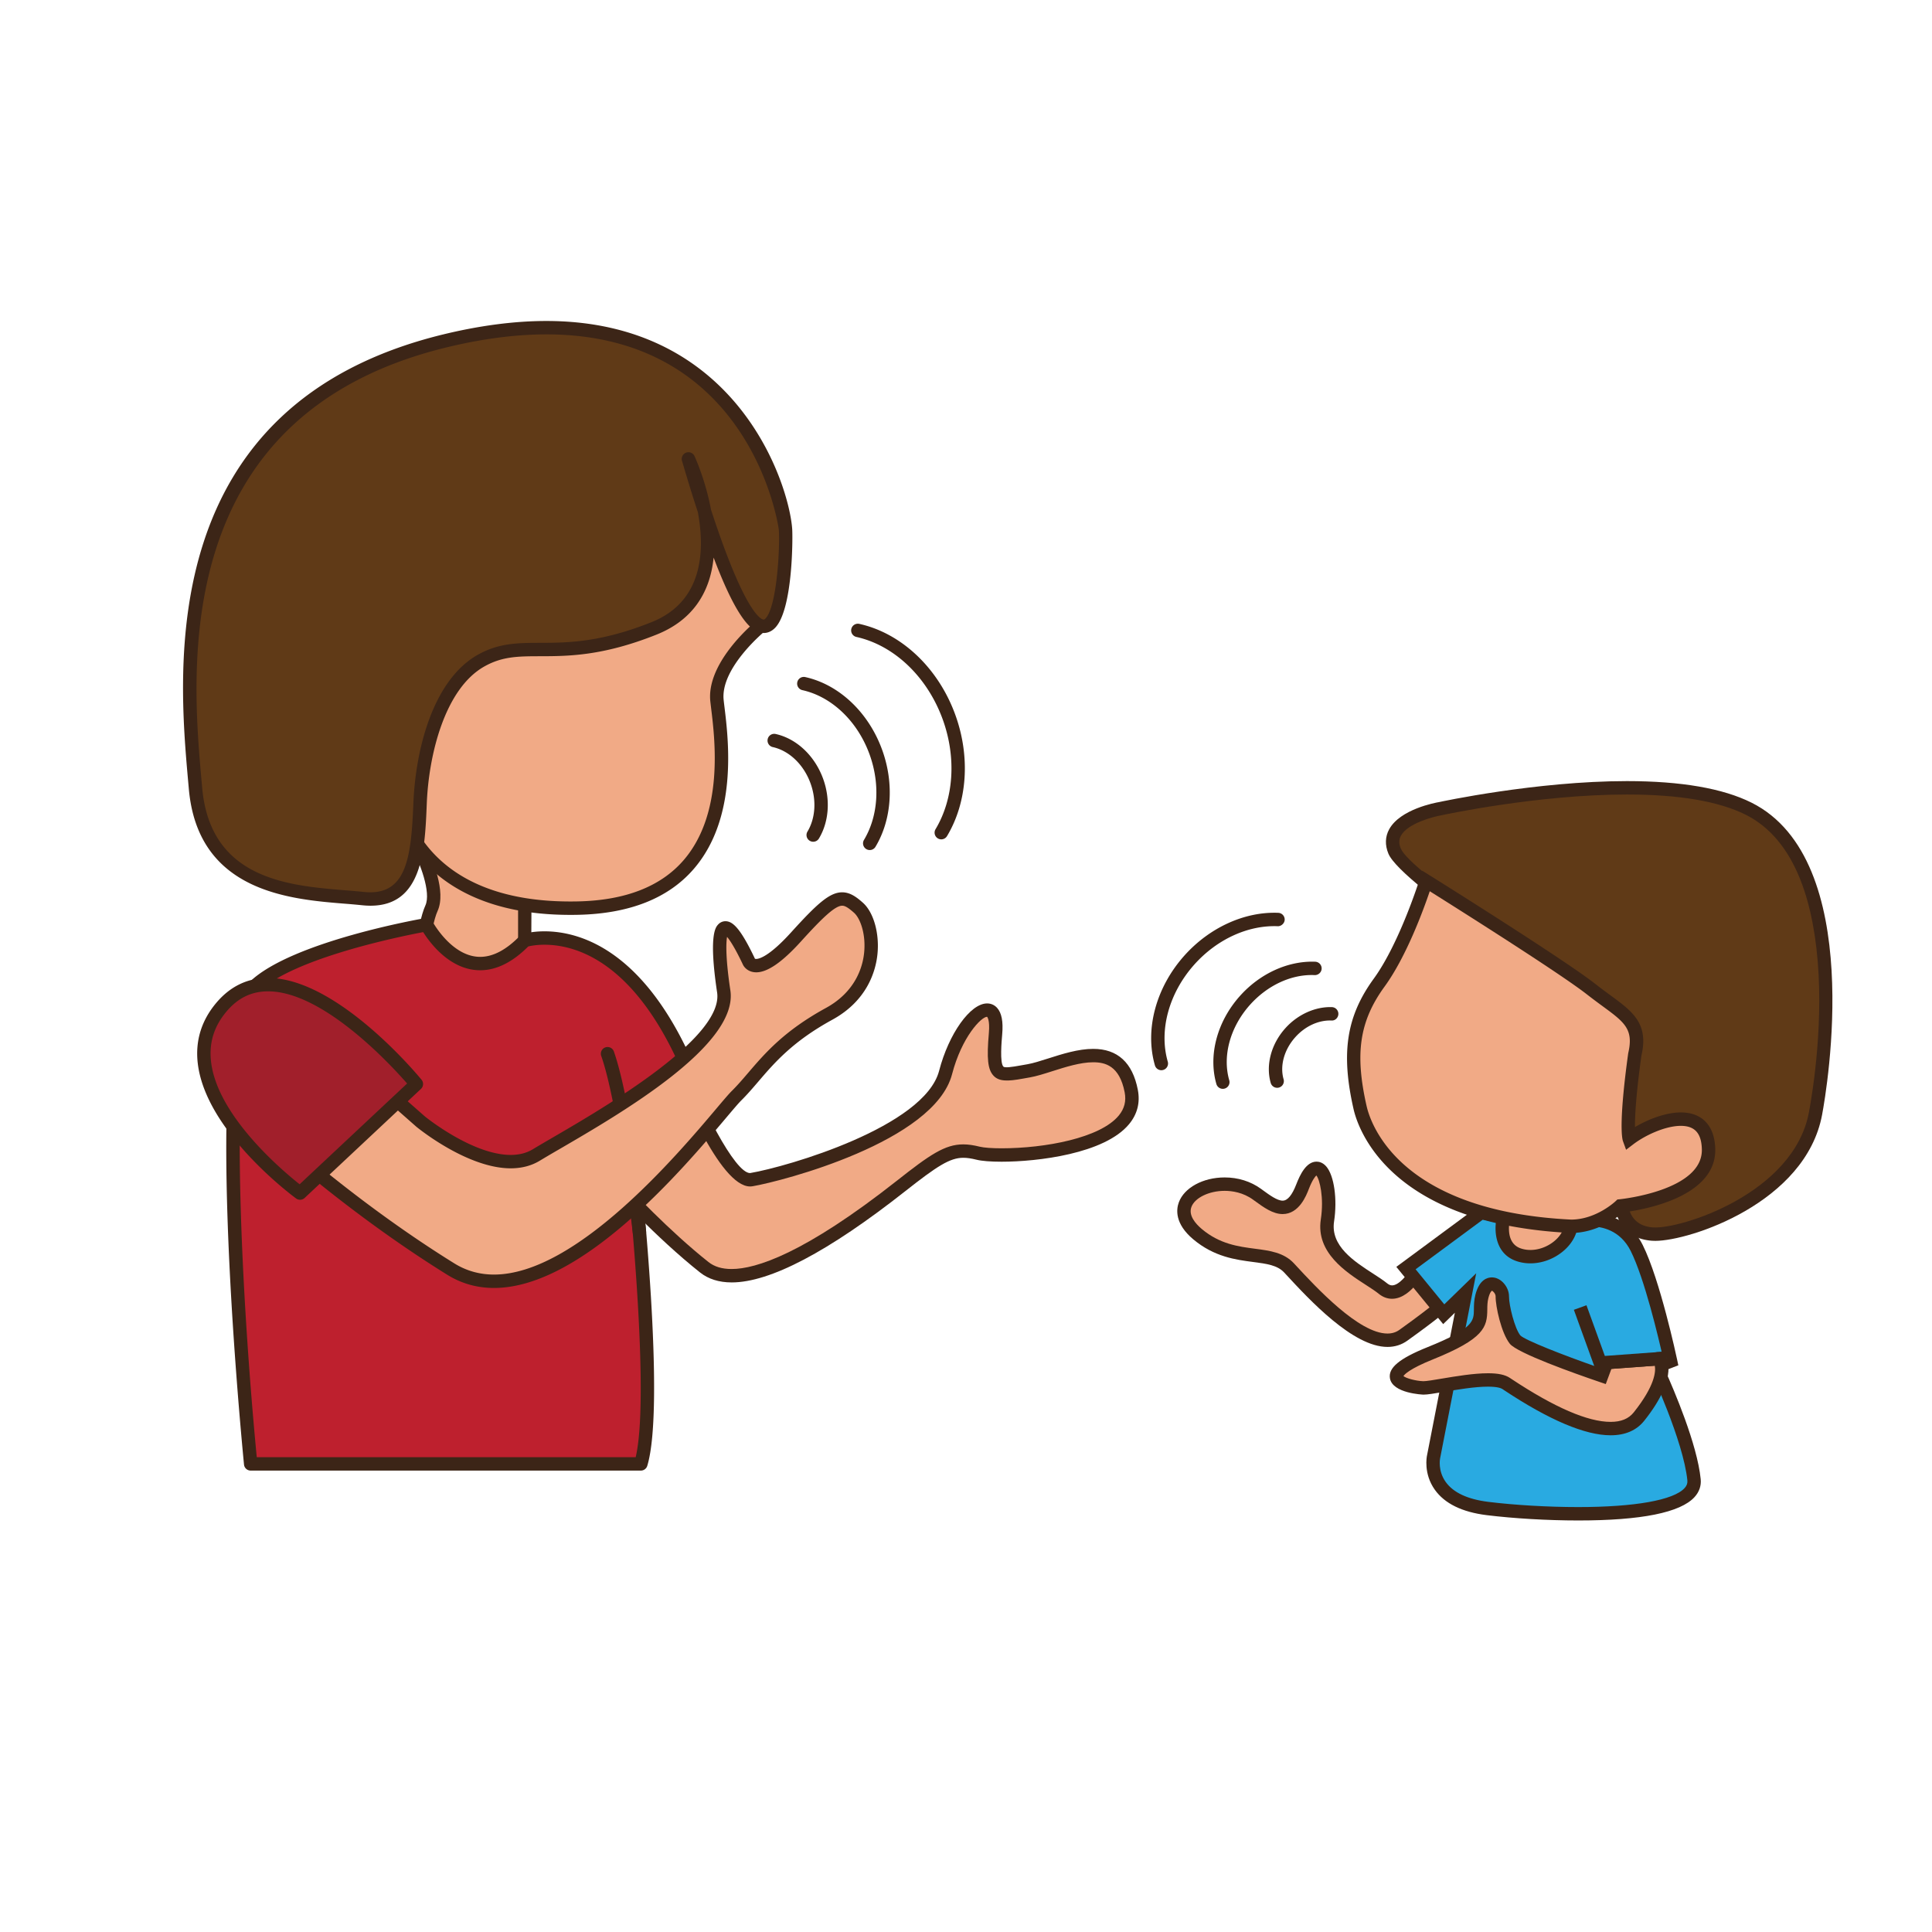 <?xml version="1.0" encoding="UTF-8"?>
<svg data-bbox="47.371 83.071 426.856 310.426" viewBox="0 0 500 500" height="500" width="500" xmlns="http://www.w3.org/2000/svg" data-type="color">
    <g>
        <path d="M173.792 271.238s13.264 35.31 20.727 34.048c7.466-1.271 45.953-11.462 50.203-27.729 3.762-14.445 14.012-22.396 12.917-10.033-1.076 12.36.924 10.896 8.568 9.601 7.65-1.296 23.469-10.729 26.559 5.229 3.09 15.969-33.349 17.653-39.611 16.098-6.26-1.561-9.017-.155-19.925 8.443-10.907 8.597-39.505 30.166-50.978 21.06-11.478-9.101-22.724-21.496-22.724-21.496s-8.484-46.348 14.264-35.221" fill="#F1AA86" data-color="1"/>
        <path d="M189.352 331.889c-3.274 0-6.024-.869-8.181-2.576-11.456-9.086-22.812-21.567-22.926-21.692l-.336-.366-.086-.486c-.199-1.084-4.785-26.721 2.708-35.709 3.165-3.8 7.98-4.332 14.02-1.375l.618.303.241.645c5.956 15.848 14.801 32.956 18.706 32.956 9.779-1.653 45.152-12.013 48.925-26.467 2.507-9.616 8.075-17.437 12.418-17.437 1.004 0 1.895.392 2.575 1.131 1.19 1.305 1.624 3.543 1.334 6.859-.159 1.812-.644 7.335.294 8.354.345.375 2.197.121 4.445-.291.565-.101 1.166-.211 1.809-.319 1.455-.249 3.348-.851 5.348-1.488 3.655-1.168 7.799-2.485 11.659-2.485 6.3 0 10.183 3.562 11.542 10.582.643 3.307-.117 6.297-2.255 8.889-6.337 7.682-23.729 9.732-33.006 9.732-2.839 0-5.136-.182-6.468-.515-1.381-.345-2.468-.502-3.435-.502-3.471 0-6.791 2.156-15.002 8.625-19.897 15.677-35.019 23.632-44.947 23.632m-28.205-26.233c1.941 2.103 12.044 12.896 22.183 20.937 1.546 1.232 3.513 1.825 6.021 1.825 6.276 0 18.8-3.97 42.805-22.886 8.449-6.66 12.361-9.37 17.146-9.37 1.257 0 2.613.191 4.271.604 1.034.256 3.138.412 5.63.412 11.24 0 25.527-2.652 30.328-8.471 1.469-1.779 1.971-3.751 1.529-6.021-1.334-6.894-5.05-7.772-8.14-7.772-3.319 0-7.19 1.231-10.604 2.319-2.123.676-4.125 1.313-5.823 1.602l-1.765.312c-3.84.703-6.17.81-7.625-.777-1.47-1.602-1.769-4.377-1.189-10.998.307-3.516-.453-4.227-.461-4.232-1.502.01-6.545 5.211-9.06 14.856-4.562 17.491-44.01 27.71-51.586 28.998-.23.036-.457.06-.692.06-7.892 0-18.309-25.605-21.699-34.545-4.163-1.878-7.169-1.691-9.223.771-5.242 6.29-3.327 25.032-2.046 32.376" fill="#3C2517" data-color="2"/>
        <path d="M107.99 218.312s6.144 11.33 3.678 16.727c-2.462 5.397-5.911 29.535 6.404 30.025 12.317.492 17.736-19.212 17.736-19.212v-11.71c.001-.002-7.855-32.535-27.818-15.83" fill="#F1AA86" data-color="1"/>
        <path d="M118.525 266.809h.006l-.526-.012c-3.29-.132-5.972-1.734-7.753-4.631-4.796-7.799-2.259-23.25-.159-27.845 1.529-3.354-1.412-11.093-3.63-15.183l-.676-1.246 1.088-.911c4.105-3.433 8.099-5.174 11.87-5.174 13.298 0 18.533 21.029 18.748 21.927l.049.405-.061 12.171c-.23.837-5.789 20.499-18.956 20.499m-8.348-48.029c1.653 3.361 5.369 11.935 3.07 16.98-1.863 4.083-3.901 18.318-.039 24.59 1.18 1.918 2.796 2.896 4.934 2.984l.384.007c9.903 0 14.941-15.711 15.55-17.736v-11.246c-.529-2.002-5.321-19.084-15.33-19.084-2.633 0-5.507 1.179-8.569 3.505" fill="#3C2517" data-color="2"/>
        <path d="M196.916 161.952s-12.351 10.016-11.36 19.375c.989 9.359 8.867 52.708-35.958 53.69-44.825.985-47.285-31.029-47.285-31.029s10.839-73.396 33.991-69.454c23.147 3.938 66.062-12.151 60.612 27.418" fill="#F1AA86" data-color="1"/>
        <path d="M147.589 236.771c-43.988.004-46.979-32.328-47.005-32.653l-.016-.193.029-.192c.428-2.904 10.765-71.089 33.912-71.089.688 0 1.389.061 2.081.177 2.621.449 5.774.665 9.637.665h.005c3.569 0 7.429-.181 11.161-.358 3.867-.182 7.866-.375 11.706-.375 8.638 0 19.315.876 25.248 7.682 4.229 4.854 5.635 11.969 4.286 21.754l-.094.676-.533.431c-.116.095-11.602 9.544-10.726 17.849.053.502.124 1.11.212 1.806 1.046 8.595 3.493 28.722-7.984 41.971-6.545 7.557-16.595 11.537-29.87 11.828-.69.015-1.378.021-2.049.021m-43.53-32.735c.287 2.757 4.26 30.13 45.505 29.246 12.252-.264 21.444-3.844 27.324-10.631 10.469-12.09 8.154-31.147 7.16-39.282q-.13-1.079-.218-1.862c-.96-9.102 8.969-18.302 11.457-20.447 1.054-8.388-.109-14.394-3.552-18.348-5.02-5.752-14.733-6.489-22.636-6.489-3.757 0-7.719.186-11.545.368-3.772.177-7.67.362-11.327.362-4.062 0-7.401-.234-10.219-.714a9 9 0 0 0-1.499-.128c-16.693.001-27.604 48.826-30.45 67.925" fill="#3C2517" data-color="2"/>
        <path d="M178.169 118.769s15.76 33.987-8.868 43.84c-24.629 9.854-33.492 1.971-44.827 8.376-11.325 6.402-15.268 24.624-15.76 36.94-.49 12.312-.988 26.108-14.776 24.632-13.79-1.484-40.88-.495-43.343-28.571-2.466-28.08-10.345-97.53 64.521-115.757 74.873-18.226 87.68 41.869 88.171 48.765.495 6.894-1.476 62.559-25.118-18.225" fill="#603A17" data-color="3"/>
        <path d="M95.896 234.396a21 21 0 0 1-2.146-.117 176 176 0 0 0-4.566-.408c-14.208-1.148-37.978-3.07-40.318-29.734l-.168-1.877c-2.602-29.182-8.693-97.53 66.01-115.714 9.476-2.304 18.457-3.475 26.694-3.475 49.618 0 62.802 42.435 63.615 53.799.165 2.3.176 20.673-4.341 25.527-1.099 1.178-2.25 1.424-3.024 1.424-2.685 0-6.516-2.485-12.97-19.518-.959 9.638-5.947 16.402-14.736 19.918-13.94 5.574-22.922 5.593-30.138 5.612-5.695.011-9.813.023-14.48 2.659-10.171 5.748-14.374 22.721-14.88 35.501-.472 11.848-1.057 26.403-14.552 26.403m45.506-147.858c-7.962 0-16.667 1.134-25.875 3.376-71.802 17.479-65.895 83.742-63.377 112.04l.171 1.881c2.08 23.744 22.347 25.383 37.144 26.58 1.666.136 3.229.261 4.656.416 11.014 1.171 12.285-8.6 12.856-22.827.574-14.476 5.245-32.087 16.647-38.53 5.454-3.082 10.424-3.097 16.175-3.108 6.924-.019 15.539-.038 28.854-5.367 13.271-5.31 13.822-18.408 11.95-28.458-1.273-3.856-2.67-8.403-4.102-13.287a1.73 1.73 0 0 1 1.053-2.107 1.736 1.736 0 0 1 2.185.891c.112.249 2.835 6.167 4.271 13.868 9.016 27.641 13.196 28.446 13.642 28.446.166 0 .374-.2.487-.317 2.979-3.203 3.728-18.611 3.422-22.917-.039-.504-6.949-50.58-60.159-50.58" fill="#3C2517" data-color="2"/>
        <path d="M64.874 378.852h100.981c4.929-16.254-2.466-81.772-2.466-81.772l15.769-17.974c-17.801-44.067-43.35-35.712-43.35-35.712-15.021 15.515-25.409-4.087-25.409-4.087s-33.707 5.84-44.41 15.885c-12.071 11.329-1.115 123.66-1.115 123.66" fill="#BE202E" data-color="4"/>
        <path d="M165.855 380.585H64.874a1.73 1.73 0 0 1-1.725-1.563c-1.131-11.586-10.682-113.516 1.654-125.092 10.955-10.289 43.903-16.089 45.297-16.332a1.72 1.72 0 0 1 1.828.896c.048.091 4.963 9.141 12.346 9.141h.004c3.322 0 6.786-1.833 10.284-5.447.195-.204.438-.354.706-.445.09-.026 2.232-.717 5.639-.717 9.241 0 26.705 4.864 39.86 37.431a1.75 1.75 0 0 1-.307 1.795l-15.262 17.396c.853 7.744 7.055 66.066 2.315 81.707a1.73 1.73 0 0 1-1.658 1.23m-99.406-3.466h98.07c4.098-17.604-2.78-79.209-2.852-79.844a1.75 1.75 0 0 1 .419-1.338l15.062-17.168c-12.332-29.792-27.967-34.273-36.242-34.273-2.055 0-3.534.287-4.192.445-4.071 4.087-8.252 6.161-12.437 6.161h-.004c-7.765 0-12.987-7.066-14.755-9.87-5.994 1.133-33.239 6.677-42.35 15.224-8.295 7.792-5.017 75.815-.719 120.663" fill="#3C2517" data-color="2"/>
        <path d="M165.486 318.866s-3.818-33.604-8.252-46.166" fill="#BE202E" data-color="4"/>
        <path d="M165.482 320.6a1.737 1.737 0 0 1-1.724-1.537c-.036-.336-3.843-33.557-8.161-45.785a1.734 1.734 0 0 1 1.059-2.213 1.733 1.733 0 0 1 2.213 1.058c4.445 12.599 8.181 45.167 8.34 46.548a1.74 1.74 0 0 1-1.727 1.929" fill="#3C2517" data-color="2"/>
        <path d="m84.709 268.988 24.13 21.26s18.797 15.449 29.976 8.65c11.184-6.801 50.691-27.61 48.49-42.316-2.206-14.707-1.333-24.308 6.525-7.684 0 0 2.055 4.749 12.176-6.416 10.123-11.167 11.78-11.424 16.146-7.579 4.364 3.849 6.59 19.732-7.565 27.472-14.154 7.746-18.136 15.42-23.97 21.191-5.829 5.773-46.825 61.695-73.933 44.882-27.104-16.821-47.618-36-47.618-36s-2.926-26.55 15.643-23.46" fill="#F1AA86" data-color="1"/>
        <path d="M127.836 333.324c-4.369 0-8.425-1.145-12.062-3.402-26.943-16.717-47.685-36.011-47.889-36.203l-.469-.439-.07-.637c-.065-.586-1.512-14.412 4.855-21.518 3.07-3.43 7.409-4.743 12.792-3.848l.487.082.373.33 24.13 21.259c.075.06 12.24 9.944 22.195 9.944 2.195 0 4.129-.496 5.737-1.479 1.348-.814 3.104-1.84 5.147-3.029 13.253-7.711 44.29-25.768 42.526-37.547-2.205-14.708-.396-16.807.196-17.498.517-.601 1.216-.929 1.963-.929 1.824 0 3.826 1.658 7.652 9.747-.02-.045.088.012.317.012.653 0 3.241-.496 9.004-6.855 6.644-7.323 9.947-10.386 13.236-10.386 2.123 0 3.804 1.318 5.337 2.674 2.828 2.493 4.378 8.059 3.77 13.535-.458 4.133-2.583 11.803-11.644 16.758-10.25 5.607-14.989 11.138-19.167 16.018-1.48 1.727-2.874 3.354-4.419 4.883-.714.706-2.122 2.372-3.908 4.487-11.131 13.177-37.206 44.041-60.089 44.041m-57.097-41.695c3.26 2.979 22.494 20.227 46.861 35.346 3.079 1.91 6.523 2.881 10.235 2.881 21.274 0 47.549-31.104 57.443-42.812 1.912-2.262 3.294-3.897 4.114-4.711 1.445-1.431 2.798-3.005 4.229-4.679 4.374-5.104 9.33-10.889 20.134-16.799 7.682-4.203 9.479-10.64 9.861-14.102.544-4.876-.937-9.076-2.614-10.549-1.495-1.318-2.318-1.809-3.044-1.809-1.907 0-5.358 3.391-10.669 9.249-4.871 5.379-8.659 7.992-11.571 7.992-2.044 0-3.146-1.288-3.476-2.047-2.068-4.374-3.371-6.292-4.082-7.126-.299 1.723-.345 5.873.858 13.861 2.11 14.108-28.02 31.637-44.211 41.057a334 334 0 0 0-5.091 2.997c-2.16 1.314-4.699 1.982-7.539 1.982-11.201 0-23.906-10.336-24.439-10.773l-23.796-20.964c-3.974-.552-6.964.365-9.155 2.806-4.648 5.189-4.24 15.55-4.048 18.2" fill="#3C2517" data-color="2"/>
        <path d="m77.651 308.764 30.108-28.224s-33.107-40.418-50.435-19.914c-17.327 20.504 20.327 48.138 20.327 48.138" fill="#A11F2B" data-color="5"/>
        <path d="M77.651 310.498a1.7 1.7 0 0 1-1.023-.337c-.956-.699-23.352-17.319-25.44-34.919-.695-5.842.925-11.139 4.812-15.734 3.599-4.26 8.097-6.416 13.372-6.416 17.937 0 38.848 25.277 39.728 26.35a1.736 1.736 0 0 1-.154 2.365L78.838 310.03c-.33.308-.756.468-1.187.468m-8.279-53.939c-4.268 0-7.772 1.695-10.727 5.188-3.284 3.886-4.599 8.169-4.018 13.086 1.662 13.978 18.37 28.062 22.914 31.656l27.823-26.078c-4.412-5.048-21.809-23.852-35.992-23.852" fill="#3C2517" data-color="2"/>
        <path d="M210.455 217.843a1.733 1.733 0 0 1-1.484-2.625c2.062-3.444 2.372-8.086.815-12.425-1.744-4.873-5.499-8.494-9.794-9.449a1.73 1.73 0 0 1-1.313-2.07 1.726 1.726 0 0 1 2.069-1.314c5.446 1.211 10.16 5.68 12.306 11.666 1.898 5.303 1.483 11.051-1.111 15.375a1.73 1.73 0 0 1-1.488.842" fill="#3C2517" data-color="2"/>
        <path d="M225.086 219.992c-.301 0-.611-.08-.891-.25a1.73 1.73 0 0 1-.596-2.375c3.673-6.126 4.225-14.358 1.483-22.018-3.09-8.623-9.764-15.035-17.423-16.738a1.736 1.736 0 0 1-1.317-2.07 1.727 1.727 0 0 1 2.069-1.314c8.812 1.96 16.451 9.223 19.933 18.952 3.093 8.629 2.43 17.966-1.771 24.972a1.72 1.72 0 0 1-1.487.841" fill="#3C2517" data-color="2"/>
        <path d="M366.467 329.43s-4.331 7.512-8.57 4.045c-4.239-3.469-15.801-8.188-14.354-17.625 1.441-9.441-2.187-19.754-6.459-8.703-3.274 8.477-7.512 5.008-11.749 1.936-9.684-7.029-26.177 1.27-15.412 10.316 9.241 7.772 18.881 3.547 23.694 8.746 6.738 7.278 21.29 23.34 29.575 17.418 8.282-5.924 10.5-8.043 10.5-8.043z" fill="#F1AA86" data-color="1"/>
        <path d="M359.073 348.582c-8.918 0-20.21-12.21-26.275-18.771l-.453-.486c-1.764-1.903-4.523-2.266-8.023-2.723-4.495-.586-10.089-1.312-15.513-5.873-4.805-4.043-4.402-7.717-3.735-9.547 1.388-3.808 6.267-6.463 11.862-6.463 3.49 0 6.749 1.021 9.42 2.957l.431.317c1.848 1.344 3.758 2.735 5.167 2.735 1.254 0 2.438-1.416 3.517-4.209.979-2.526 2.583-5.889 5.253-5.889.657 0 1.632.221 2.531 1.27 2.021 2.356 2.884 8.463 2.001 14.209-.971 6.352 5.192 10.332 10.146 13.531 1.351.877 2.632 1.703 3.595 2.492.431.348.844.521 1.269.521 1.771 0 3.938-2.758 4.703-4.094l1.196-2.078 9.941 11.131-1.214 1.16c-.095.09-2.396 2.272-10.688 8.199-1.499 1.071-3.225 1.611-5.131 1.611m-42.137-40.396c-4.032 0-7.733 1.799-8.603 4.182-.794 2.171 1.034 4.302 2.703 5.707 4.654 3.908 9.477 4.535 13.731 5.091 3.859.502 7.506.979 10.121 3.803l.449.487c5.304 5.732 16.335 17.66 23.734 17.66 1.186 0 2.205-.312 3.106-.963 4.872-3.482 7.622-5.639 9.038-6.799l-4.581-5.129c-1.363 1.703-3.641 3.897-6.376 3.897-1.236 0-2.404-.442-3.463-1.308-.812-.666-1.96-1.404-3.285-2.264-5.178-3.341-12.996-8.396-11.686-16.967.868-5.666-.295-10.355-1.151-11.376-.312.278-1.035 1.133-1.976 3.562-.612 1.59-2.482 6.428-6.749 6.428-2.538 0-4.914-1.729-7.21-3.402l-.428-.311c-2.612-1.898-5.452-2.298-7.374-2.298" fill="#3C2517" data-color="2"/>
        <path d="M243.604 217.224a1.736 1.736 0 0 1-1.489-2.624c4.717-7.875 5.431-18.442 1.915-28.272-3.966-11.062-12.547-19.295-22.393-21.486a1.737 1.737 0 0 1-1.318-2.065 1.74 1.74 0 0 1 2.071-1.318c10.996 2.443 20.545 11.526 24.903 23.699 3.867 10.802 3.039 22.472-2.202 31.222a1.73 1.73 0 0 1-1.487.844" fill="#3C2517" data-color="2"/>
        <path d="M330.528 281.521a1.734 1.734 0 0 1-1.665-1.254c-1.33-4.629.104-10.045 3.75-14.127 3.229-3.621 7.806-5.647 12.092-5.496.96.041 1.7.851 1.664 1.806-.042.954-.844 1.741-1.807 1.657-3.343-.123-6.82 1.484-9.362 4.34-2.858 3.201-4.011 7.369-3.006 10.865a1.73 1.73 0 0 1-1.666 2.209" fill="#3C2517" data-color="2"/>
        <path d="M316.464 281.791a1.735 1.735 0 0 1-1.666-1.253c-2.137-7.438.188-16.162 6.077-22.761 5.219-5.854 12.505-9.158 19.503-8.886.956.042 1.7.85 1.661 1.804-.041.957-.868 1.687-1.805 1.66-5.99-.275-12.236 2.643-16.772 7.729-5.098 5.722-7.145 13.188-5.333 19.492a1.734 1.734 0 0 1-1.665 2.215" fill="#3C2517" data-color="2"/>
        <path d="M300.557 276.971a1.73 1.73 0 0 1-1.665-1.254c-2.663-9.256.248-20.129 7.595-28.377 6.522-7.309 15.64-11.455 24.326-11.1a1.73 1.73 0 0 1 1.661 1.801c-.038.959-.957 1.715-1.802 1.662-7.716-.299-15.761 3.402-21.6 9.944-6.561 7.369-9.186 16.987-6.852 25.115a1.73 1.73 0 0 1-1.663 2.209" fill="#3C2517" data-color="2"/>
        <path d="m383.413 313.741-19.548 14.436 9.772 11.946 5.641-5.492-8.287 42.477s-2.405 11.271 13.97 13.295c16.373 2.021 54.52 3.273 53.457-7.418-1.059-10.691-9.824-29.279-9.824-29.279l3.758-1.447s-4.339-20.417-8.769-29.281c-4.428-8.861-14.348-7.896-17.143-6.162-2.795 1.728-23.027-3.075-23.027-3.075" fill="#29AAE1" data-color="6"/>
        <path d="M408.415 393.497c-7.841 0-16.687-.517-23.664-1.377-6.36-.786-10.877-2.999-13.427-6.587-2.969-4.165-2.065-8.604-2.028-8.788l7.221-37.009-3.021 2.943-12.127-14.813 21.663-15.997.782.184c.143.034 14.393 3.399 20.258 3.399 1.151 0 1.487-.136 1.503-.14 1.375-.856 3.668-1.387 6.076-1.387 2.812 0 9.752.805 13.482 8.274 4.476 8.959 8.732 28.851 8.909 29.692l.311 1.45-3.413 1.31c2.2 4.894 8.305 19.089 9.201 28.16.171 1.691-.378 3.291-1.582 4.615-3.646 4.029-13.788 6.071-30.144 6.071m-26.372-63.977-9.349 47.92c-.029.146-.611 3.229 1.483 6.129 1.977 2.734 5.679 4.453 10.995 5.111 6.847.846 15.537 1.348 23.241 1.348 14.688 0 24.738-1.793 27.573-4.926.551-.606.774-1.228.707-1.949-1.02-10.274-9.582-28.527-9.669-28.711l-.798-1.69 4.105-1.578c-1.072-4.78-4.693-20.2-8.302-27.423-2.766-5.527-7.688-6.355-10.382-6.355-1.976 0-3.583.444-4.299.892-.709.44-1.722.638-3.28.638-5.507 0-17.116-2.586-20.273-3.312L366.36 328.49l7.421 9.072z" fill="#3C2517" data-color="2"/>
        <path d="m415.795 352.62-1.262 3.394s-20.616-7.031-22.444-9.343-3.314-8.671-3.294-11.175-3.834-5.686-5.279 0c-1.445 5.684 3.372 7.995-13.39 14.736-16.76 6.744-4.716 8.863-1.827 8.957 2.89.099 17.528-3.754 21.479-1.154 3.95 2.602 26.708 18.204 34.384 8.572 8.729-10.951 5.203-14.981 5.203-14.981z" fill="#F1AA86" data-color="1"/>
        <path d="M416.829 371.451c-6.609 0-15.873-3.926-27.546-11.659l-.461-.312c-.35-.229-1.299-.614-3.739-.614-3.414 0-7.838.747-11.396 1.348-2.454.412-4.227.716-5.275.716-.249-.009-8.003-.313-8.694-4.209-.479-2.727 2.44-5.15 9.761-8.093 11.922-4.796 11.938-6.767 11.965-9.741.006-1.095.019-2.337.392-3.816.994-3.902 3.094-4.483 4.253-4.483 1.028 0 2.056.461 2.891 1.304.981.992 1.562 2.346 1.552 3.621-.02 2.271 1.446 8.223 2.92 10.088 1.163 1.2 11.006 5.084 20.046 8.226l1.062-2.851 15.546-1.137.569.648c.457.525 4.207 5.457-5.153 17.207-1.992 2.492-4.916 3.757-8.693 3.757m-31.746-16.053c2.621 0 4.415.377 5.646 1.188l.474.313c11.093 7.351 19.718 11.082 25.628 11.082 2.704 0 4.661-.807 5.976-2.455 5.528-6.938 5.727-10.629 5.454-12.082l-11.229.822-1.461 3.928-1.6-.543c-6.341-2.16-21.309-7.459-23.242-9.905-2.192-2.772-3.688-9.612-3.666-12.265.005-.646-.688-1.416-.976-1.432.009 0-.487.271-.891 1.871-.271 1.072-.28 2.004-.287 2.993-.039 4.503-.74 7.534-14.136 12.924-5.96 2.399-7.286 3.851-7.565 4.287.664.585 3.232 1.267 5.147 1.33h.005c.814 0 2.726-.322 4.751-.666 3.686-.615 8.267-1.39 11.972-1.39" fill="#3C2517" data-color="2"/>
        <path d="M389.101 315.172s-1.926 7.512 3.854 9.537c5.779 2.02 12.77-2.18 13.611-7.352.838-5.17-16.401-5.543-17.078-2.187" fill="#F1AA86" data-color="1"/>
        <path d="M396.058 326.953c-1.269 0-2.512-.2-3.679-.609-5.756-2.016-5.76-8.47-4.954-11.601l3.357.864-1.683-.436 1.683.428c-.062.246-1.447 6.004 2.746 7.471 2.288.805 5.082.438 7.463-.981 2.114-1.259 3.557-3.127 3.858-5.009.079-.469-.885-.975-1.183-1.117-3.938-1.906-11.561-1.334-12.583-.212a.55.55 0 0 0 .102-.233l-3.398-.685c.814-4.063 9.643-3.87 13.547-3.169 6.934 1.262 7.164 4.598 6.941 5.977-.478 2.918-2.485 5.627-5.512 7.428-2.087 1.242-4.432 1.884-6.705 1.884" fill="#3C2517" data-color="2"/>
        <path d="M372.763 209.278s-15.313 2.599-11.847 10.979 59.706 43.761 59.706 43.761l-10.871 34.267 9.825 12.425s-.291 8.09 8.089 8.667c8.38.579 38.145-9.536 42.188-31.206 4.046-21.68 6.935-66.757-17.339-78.892-24.272-12.14-79.751-.001-79.751-.001" fill="#603A17" data-color="3"/>
        <path d="M428.39 321.132c-.298 0-.575-.008-.841-.026-7.457-.515-9.571-6.287-9.707-9.789l-10.021-12.683 10.748-33.866c-9.445-5.971-55.851-35.621-59.253-43.847-.923-2.224-.848-4.415.219-6.333 2.858-5.174 11.915-6.847 12.938-7.021.171-.037 25.032-5.419 48.58-5.419 13.994 0 24.84 1.877 32.238 5.578 29.64 14.82 19.519 74.055 18.269 80.76-4.261 22.826-34.229 32.646-43.17 32.646m-16.708-23.2 9.65 12.202-.023.636c-.019.648.023 6.436 6.479 6.881 7.123.502 36.43-8.726 40.365-29.799.992-5.328 4.071-24.146 1.93-42.505-2.081-17.86-8.247-29.474-18.339-34.52-6.916-3.456-17.24-5.212-30.69-5.212-23.162 0-47.674 5.303-47.918 5.356-2.406.416-8.826 2.142-10.572 5.295-.555 1.008-.564 2.066-.045 3.327 2.372 5.737 37.466 29.391 59.03 42.956l1.133.714z" fill="#3C2517" data-color="2"/>
        <path d="M369.065 228.003s-5.2 16.761-12.139 26.297c-6.935 9.531-8.09 18.498-4.933 32.362 1.948 8.554 12.957 28.673 54.568 30.695 7.289.017 12.78-5.268 12.78-5.268s23.117-2.206 22.827-14.686c-.287-12.477-14.446-7.277-20.517-2.654 0 0-1.154-3.164 1.446-21.953 2.021-8.675-3.18-10.408-11.27-16.765-8.087-6.357-42.762-28.028-42.762-28.028" fill="#F1AA86" data-color="1"/>
        <path d="M406.596 319.093h-.039c-47.117-2.288-55.128-27.099-56.254-32.046-3.314-14.57-1.851-24.039 5.225-33.768 6.688-9.2 11.833-25.628 11.886-25.792l.664-2.149 1.907 1.194c1.42.883 34.848 21.792 42.918 28.137a153 153 0 0 0 3.808 2.862c5.816 4.264 10.021 7.342 8.083 15.657-1.42 10.295-1.688 15.742-1.664 18.498 3.442-2.035 7.979-3.791 11.876-3.791 5.518 0 8.761 3.451 8.901 9.467.298 12.902-20.009 15.936-23.816 16.389-1.55 1.331-6.774 5.342-13.495 5.342m-36.575-88.443c-1.654 4.879-6.072 16.946-11.688 24.667-6.492 8.927-7.754 17.318-4.649 30.961 1.031 4.521 8.418 27.174 52.924 29.35 6.496-.004 11.483-4.736 11.532-4.785l.438-.42.601-.057c.215-.023 21.509-2.194 21.26-12.916-.095-4.15-1.823-6.08-5.435-6.08-3.966 0-9.188 2.395-12.298 4.762l-1.874 1.428-.803-2.214c-.22-.593-1.175-4.493 1.355-22.784 1.45-6.238-.944-7.994-6.725-12.232a155 155 0 0 1-3.9-2.93c-6.845-5.386-33.414-22.15-40.738-26.75" fill="#3C2517" data-color="2"/>
        <path fill="#29AAE1" d="m408.944 338.384 5.2 14.355 17.146-1.255" data-color="6"/>
        <path fill="#3C2517" d="m412.963 354.564-5.648-15.587 3.26-1.182 4.756 13.121 15.835-1.16.253 3.459z" data-color="2"/>
    </g>
</svg>

